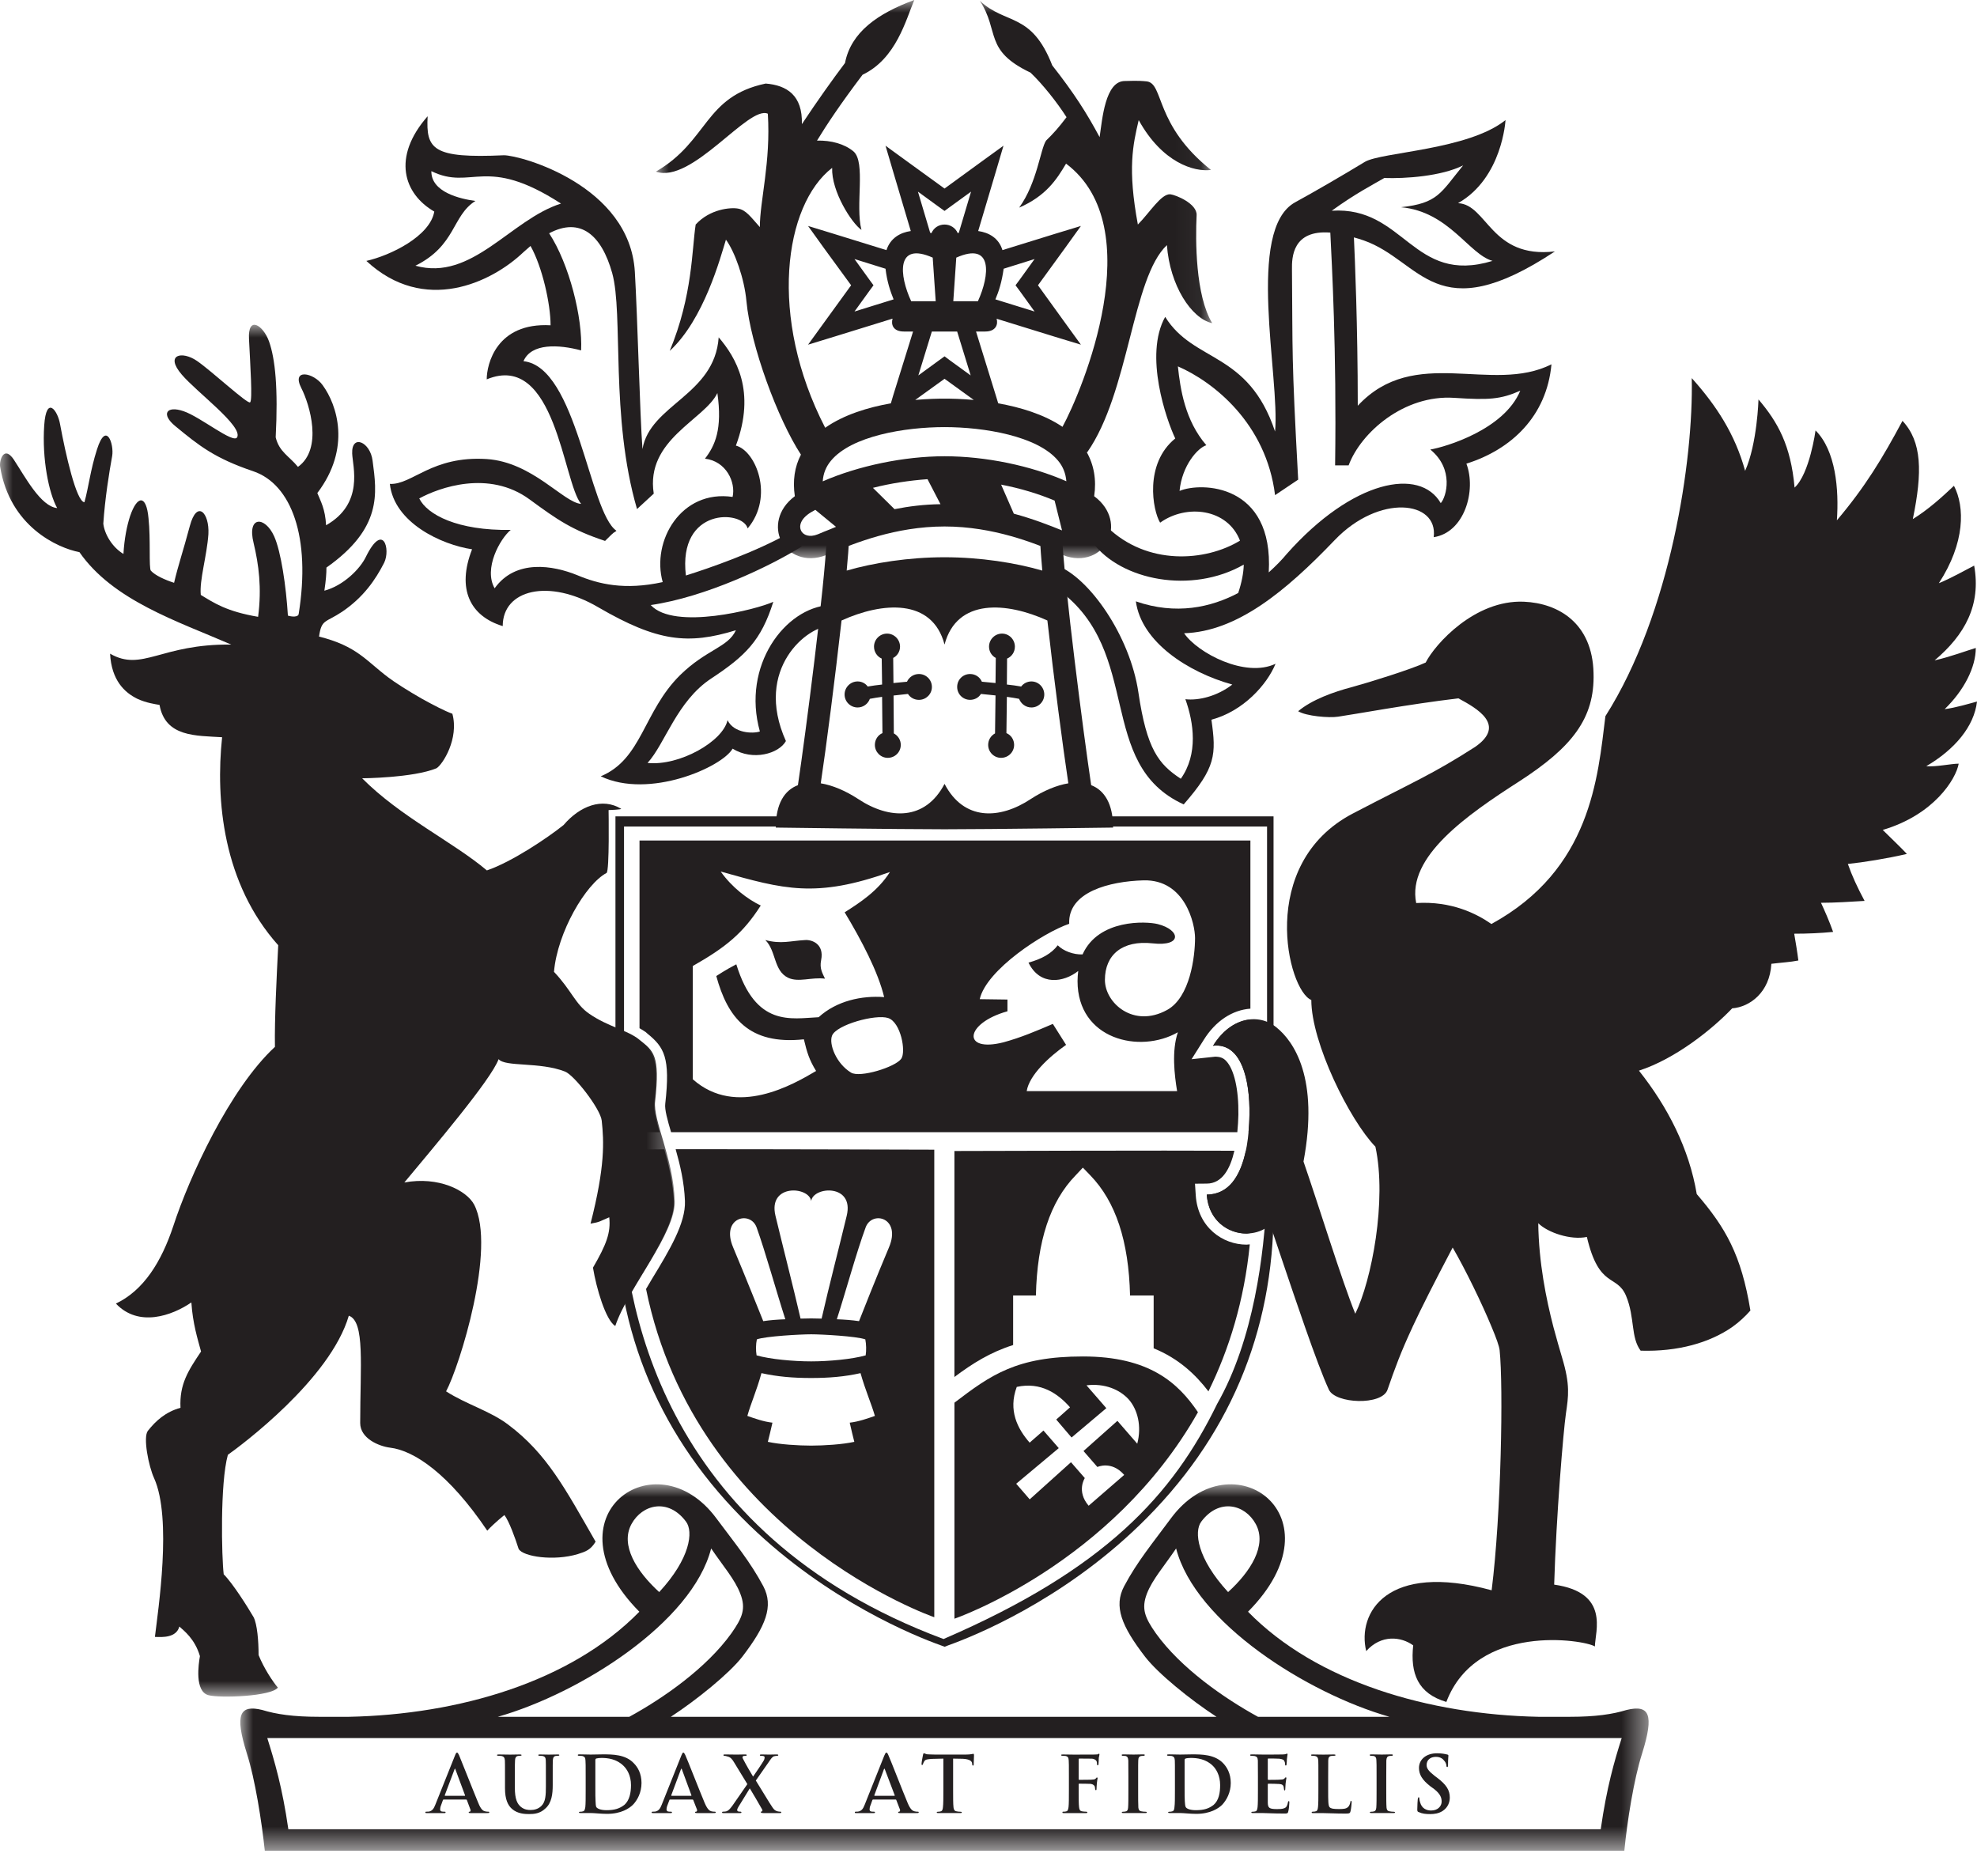 <?xml version="1.0" encoding="UTF-8"?>
<svg width="78px" height="74px" viewBox="0 0 78 74" version="1.1" xmlns="http://www.w3.org/2000/svg" xmlns:xlink="http://www.w3.org/1999/xlink">
    <title>QLD Gov</title>
    <defs>
        <polygon id="path-1" points="0 0 55.564 0 55.564 14.455 0 14.455"></polygon>
        <polygon id="path-3" points="0 0 21.948 0 21.948 22.02 0 22.02"></polygon>
        <polygon id="path-5" points="0 0 26.622 0 26.622 54.116 0 54.116"></polygon>
    </defs>
    <g id="---Niche-Templates" stroke="none" stroke-width="1" fill="none" fill-rule="evenodd">
        <g id="Home" transform="translate(-480, -5450)">
            <g id="Footer-Icons" transform="translate(0, 4391)">
                <g id="Group-10" transform="translate(242, 1056)">
                    <g id="QLD-Gov" transform="translate(238, 3)">
                        <path d="M78,27.675 C77.744,27.745 77.129,27.927 76.725,27.975 C77.493,27.23 77.952,26.321 77.952,25.561 C77.585,25.672 76.928,25.917 76.328,26.051 C77.522,25.042 78.167,23.871 77.888,22.313 C77.522,22.498 77.01,22.795 76.495,23.007 C77.536,21.408 77.522,19.995 77.091,19.164 C76.629,19.602 76.068,20.111 75.468,20.477 C75.85,18.624 75.831,17.429 75.06,16.602 C74.262,18.093 73.588,19.206 72.472,20.526 C72.557,19.302 72.427,17.777 71.63,16.98 C71.63,16.98 71.401,18.686 70.803,19.235 C70.654,17.562 70.139,16.651 69.379,15.757 C69.379,15.757 69.331,17.499 68.852,18.575 C68.452,17.118 67.707,15.987 66.746,14.916 C66.817,18.127 65.923,24.186 63.339,28.253 C63.038,30.675 62.775,34.301 58.841,36.451 C58.269,36.051 57.276,35.54 55.874,35.624 C55.503,33.796 57.887,32.143 59.942,30.823 C62.018,29.481 62.924,28.342 62.871,26.551 C62.827,24.593 61.499,23.796 60.124,23.737 C58.188,23.655 56.619,25.409 56.249,26.136 C55.689,26.399 54.035,26.915 53.356,27.1 C52.6,27.297 51.751,27.608 51.217,28.057 C51.536,28.253 52.441,28.328 52.796,28.272 C53.449,28.179 55.54,27.787 57.539,27.549 C58.269,27.942 59.445,28.601 58.199,29.465 C56.501,30.556 55.77,30.841 53.371,32.094 C49.574,34.082 50.805,39.081 51.736,39.448 C51.736,41.132 53.242,44.18 54.265,45.236 C54.725,47.361 54.113,50.517 53.471,51.825 C52.944,50.535 52.029,47.557 51.428,45.822 C52.047,42.53 51.05,41.083 50.357,40.527 C49.659,39.96 48.569,40.112 47.861,41.254 C48.955,41.132 49.318,42.537 49.296,43.98 C49.266,45.718 48.825,47.116 47.612,47.124 C47.712,48.614 49.311,49.037 50.112,48.318 C50.234,48.655 50.879,50.609 51.487,52.349 C51.847,53.379 52.2,54.329 52.429,54.821 C52.682,55.378 54.531,55.456 54.743,54.821 C55.036,53.972 55.27,53.334 55.73,52.349 L55.73,52.345 C56.082,51.592 56.567,50.632 57.313,49.215 C57.81,50.068 58.47,51.425 58.851,52.349 C59.029,52.771 59.152,53.112 59.166,53.267 C59.315,54.684 59.23,59.724 58.851,62.735 C54.709,61.607 53.538,63.632 53.902,65.134 C54.495,64.473 55.273,64.559 55.756,64.908 C55.636,66.013 55.938,66.806 57.064,67.14 C58.255,63.999 62.526,64.688 62.924,64.952 C62.937,64.348 63.517,62.824 61.318,62.512 C61.399,59.787 61.681,56.461 61.781,55.767 C61.881,55.074 61.956,54.637 61.629,53.553 C61.533,53.227 61.414,52.823 61.288,52.349 C61.002,51.243 60.71,49.812 60.69,48.255 C61.069,48.629 61.977,48.93 62.608,48.796 C63.09,50.85 63.784,50.253 64.151,51.113 C64.336,51.555 64.377,51.977 64.429,52.349 C64.477,52.704 64.533,53.019 64.729,53.283 C66.198,53.327 67.447,52.972 68.344,52.349 C68.618,52.152 68.856,51.933 69.06,51.699 C68.701,49.508 68.085,48.433 66.943,47.105 C66.642,45.318 65.808,43.678 64.662,42.236 C66.109,41.769 67.569,40.59 68.341,39.778 C69.034,39.726 69.824,39.151 69.887,38.021 C70.287,37.972 70.636,37.954 70.952,37.891 C70.915,37.579 70.836,37.112 70.788,36.834 C71.322,36.834 71.826,36.811 72.323,36.763 C72.178,36.352 71.99,35.925 71.845,35.614 C72.379,35.614 73.035,35.573 73.565,35.54 C73.283,35.013 73.068,34.549 72.905,34.082 C73.517,34.019 74.462,33.867 75.234,33.686 C74.986,33.426 74.708,33.159 74.281,32.74 C76.298,32.143 77.17,30.738 77.278,30.126 C76.977,30.126 76.365,30.262 75.998,30.226 C77.129,29.562 77.888,28.654 78,27.675" id="Fill-1" fill="#231F20"></path>
                        <path d="M49.779,32.205 L37.264,32.205 L24.749,32.205 L24.282,32.205 L24.282,32.679 L24.282,41.624 C24.4,41.694 24.508,41.783 24.62,41.883 L24.62,32.606 L49.99,32.606 L49.99,41.231 C50.079,41.327 50.164,41.446 50.246,41.601 L50.246,32.679 L50.246,32.205 L49.779,32.205 Z" id="Fill-3" fill="#231F20"></path>
                        <path d="M37.226,64.658 C25.976,60.468 24.548,51.238 24.507,47.052 C24.496,47.049 24.478,47.049 24.47,47.041 C24.489,46.933 24.489,46.844 24.507,46.737 C24.511,45.833 24.582,45.213 24.611,44.999 C24.578,44.397 24.486,43.934 24.389,43.582 C24.366,43.515 24.315,43.433 24.281,43.367 L24.281,47.712 C24.281,52.574 26.065,56.771 29.576,60.175 C32.661,63.157 36.117,64.551 37.108,64.903 L37.267,64.963 L37.423,64.903 C38.413,64.551 41.872,63.157 44.95,60.175 C48.469,56.771 50.249,52.574 50.249,47.712 L50.249,46.919 C50.163,47.059 50.067,47.149 49.975,47.267 C49.875,49.444 49.474,52.833 48.02,55.384 C46.278,58.963 43.608,61.903 37.226,64.658" id="Fill-5" fill="#231F20"></path>
                        <path d="M17.019,6.751 C18.625,7.538 19.137,6.092 22.133,8.031 C20.149,8.657 18.625,11.109 16.39,10.482 C17.998,9.685 17.828,8.509 18.758,7.927 C18.162,7.849 17.005,7.582 17.019,6.751 M22.782,22.693 C21.818,22.299 20.342,22.05 19.515,23.208 C19.07,22.429 19.73,21.253 20.149,20.905 C18.047,20.938 16.852,20.301 16.541,19.663 C17.32,19.237 19.285,18.524 20.891,19.699 C22,20.512 22.563,20.905 23.872,21.339 C24.347,20.861 24.169,21.072 24.321,20.938 C23.242,20.201 22.763,14.468 20.653,14.249 C20.961,13.527 22.048,13.589 22.927,13.823 C22.99,12.54 22.463,10.422 21.666,9.203 C22.89,8.553 23.728,9.254 24.154,10.775 C24.602,12.391 24.069,16.437 25.133,20.082 L25.793,19.474 C25.459,17.341 27.795,16.567 28.303,15.506 C28.507,16.934 28.211,17.579 27.814,18.094 C28.655,18.194 29.034,19.025 28.904,19.603 C26.872,19.304 25.693,21.343 26.146,22.963 C24.64,23.293 23.613,23.041 22.782,22.693 M32.727,23.869 C30.977,23.972 29.253,26.256 29.98,28.856 C29.716,28.948 28.956,28.933 28.704,28.41 C28.522,29.252 26.802,30.227 25.548,30.097 C26.238,29.348 26.702,27.661 28.058,26.768 C29.42,25.87 30.031,25.262 30.51,23.741 C29.88,24.034 26.601,24.88 25.674,23.869 C27.833,23.556 30.38,22.344 31.637,21.555 L31.136,21.028 C29.783,21.791 27.977,22.415 27.061,22.703 C26.739,20.004 29.304,20.115 29.498,20.846 C30.558,19.582 29.816,17.779 29.034,17.579 C29.835,15.429 29.034,14.101 28.355,13.308 C28.195,15.595 25.645,15.958 25.348,17.716 C25.244,16.322 25.155,12.558 25.047,10.723 C24.847,7.314 20.543,6.125 19.882,6.125 C17.071,6.254 16.801,5.891 16.872,4.585 C15.451,6.206 15.929,7.649 17.134,8.346 C16.968,9.317 15.41,10.077 14.454,10.293 C16.738,12.414 19.389,11.153 20.653,9.947 C20.75,9.863 20.843,9.781 20.931,9.703 C21.391,10.516 21.722,11.983 21.722,12.832 C19.585,12.714 19.203,14.372 19.203,14.965 C21.922,13.842 22.214,19.036 22.927,19.878 C22.234,19.83 21.009,18.228 19.203,18.109 C17.031,17.972 16.263,19.133 15.381,19.089 C15.547,20.62 17.413,21.488 18.625,21.669 C18.01,23.241 18.551,24.309 19.834,24.699 C19.834,23.259 21.655,22.81 23.605,23.957 C25.945,25.318 27.15,25.44 29.034,24.862 C28.722,25.543 27.877,25.61 26.831,26.634 C25.378,28.072 25.333,29.949 23.701,30.624 C25.611,31.537 28.489,30.264 28.904,29.534 C29.701,30.028 30.728,29.734 31.007,29.234 C29.716,26.367 31.9,24.666 32.76,24.699 C32.76,24.699 33.142,23.842 32.727,23.869" id="Fill-7" fill="#231F20"></path>
                        <path d="M52.542,8.313 C53.503,7.62 54.114,7.315 54.615,7.022 C55.442,7.051 56.865,6.955 57.726,6.525 C56.832,7.62 56.732,8.015 55.275,8.175 C57.162,8.346 57.955,10.033 58.886,10.292 C55.734,11.253 55.419,8.127 52.542,8.313 M56.431,17.734 C57.377,18.506 57.066,19.603 56.843,19.848 C56.02,18.424 53.372,18.921 50.769,21.85 C50.587,22.073 50.343,22.321 50.057,22.581 C50.258,19.066 47.384,19.01 46.538,19.366 C46.635,18.357 47.261,17.664 47.595,17.564 C46.75,16.585 46.568,15.346 46.472,14.453 C47.876,15.062 49.957,16.703 50.306,19.533 L51.218,18.921 C50.948,13.971 51.003,13.986 50.973,10.627 C50.966,10.159 50.991,9.058 52.486,9.176 C52.545,10.422 52.738,13.745 52.675,18.357 L53.209,18.357 C53.687,17.067 55.393,15.561 57.377,15.695 C58.734,15.784 59.198,15.758 59.98,15.413 C59.343,16.953 57.029,17.631 56.431,17.734 M53.569,16.006 C53.569,12.818 53.454,10.192 53.417,9.365 C53.539,9.395 53.665,9.44 53.802,9.484 C56.094,10.286 56.621,13.044 61.348,9.918 C58.815,10.215 58.682,8.064 57.525,8.015 C59.276,7.022 59.398,4.737 59.398,4.737 C57.922,5.921 54.518,5.995 53.851,6.384 C52.968,6.922 51.855,7.567 51.103,7.978 C49.134,9.05 50.506,14.883 50.306,17.023 C49.245,13.842 47.098,14.32 45.971,12.5 C45.126,14.015 46.023,16.571 46.368,17.297 C45.14,18.291 45.474,20.134 45.771,20.619 C46.816,19.871 48.433,20.063 48.922,21.328 C47.551,22.162 45.255,22.311 43.687,20.794 L43.124,21.42 C44.232,22.889 47.006,23.452 49.071,22.273 C49.063,22.604 48.989,22.982 48.852,23.393 C47.78,23.96 46.397,24.272 44.814,23.723 C45.03,25.325 46.868,26.519 48.619,27.005 C48.029,27.461 47.295,27.646 46.768,27.583 C47.098,28.507 47.28,29.745 46.587,30.721 C45.711,30.146 45.244,29.56 44.914,27.316 C44.581,25.069 42.96,22.774 41.703,22.311 C41.632,23.108 41.632,22.759 41.77,23.275 C45.114,25.729 43.22,30.146 46.701,31.733 C47.974,30.276 47.988,29.768 47.795,28.391 C49.052,28.058 49.99,27.005 50.325,26.185 C49.134,26.753 47.247,25.759 46.717,24.981 C48.785,24.917 50.703,23.352 52.66,21.305 C54.414,19.473 56.75,19.748 56.565,21.191 C57.777,21.009 58.255,19.355 57.855,18.291 C59.628,17.734 61.022,16.421 61.211,14.372 C58.841,15.561 55.82,13.589 53.569,16.006" id="Fill-9" fill="#231F20"></path>
                        <path d="M40.693,26.882 C40.53,26.882 40.382,26.96 40.289,27.083 C40.111,27.052 39.922,27.023 39.725,27.004 L39.733,25.981 C39.918,25.903 40.041,25.721 40.041,25.51 C40.041,25.228 39.814,24.995 39.533,24.995 C39.251,24.995 39.021,25.228 39.021,25.51 C39.021,25.703 39.128,25.873 39.288,25.955 L39.277,26.945 C39.103,26.927 38.924,26.908 38.739,26.893 C38.661,26.711 38.483,26.589 38.275,26.589 C37.99,26.589 37.764,26.811 37.764,27.1 C37.764,27.382 37.99,27.608 38.275,27.608 C38.454,27.608 38.613,27.52 38.702,27.375 C38.902,27.397 39.091,27.415 39.277,27.434 L39.258,28.932 C39.099,29.018 38.987,29.184 38.987,29.385 C38.987,29.666 39.214,29.896 39.496,29.896 C39.781,29.896 40.011,29.666 40.011,29.385 C40.011,29.177 39.888,28.995 39.707,28.921 L39.725,27.49 C39.896,27.512 40.052,27.538 40.207,27.568 C40.282,27.764 40.467,27.909 40.693,27.909 C40.975,27.909 41.201,27.679 41.201,27.397 C41.201,27.116 40.975,26.882 40.693,26.882" id="Fill-11" fill="#231F20"></path>
                        <path d="M36.255,26.589 C36.047,26.589 35.866,26.711 35.784,26.893 C35.606,26.908 35.418,26.926 35.25,26.945 L35.24,25.955 C35.399,25.873 35.51,25.703 35.51,25.51 C35.51,25.227 35.277,24.995 34.999,24.995 C34.713,24.995 34.483,25.227 34.483,25.51 C34.483,25.721 34.609,25.903 34.787,25.981 L34.802,27.004 C34.609,27.023 34.416,27.053 34.234,27.083 C34.149,26.963 34.004,26.882 33.837,26.882 C33.552,26.882 33.322,27.116 33.322,27.398 C33.322,27.679 33.552,27.909 33.837,27.909 C34.06,27.909 34.249,27.764 34.319,27.568 C34.475,27.538 34.631,27.512 34.802,27.49 L34.816,28.921 C34.638,28.995 34.517,29.177 34.517,29.385 C34.517,29.666 34.746,29.896 35.024,29.896 C35.314,29.896 35.539,29.666 35.539,29.385 C35.539,29.184 35.424,29.018 35.265,28.932 L35.254,27.438 C35.436,27.415 35.629,27.398 35.822,27.375 C35.914,27.519 36.074,27.609 36.255,27.609 C36.537,27.609 36.767,27.382 36.767,27.1 C36.767,26.815 36.537,26.589 36.255,26.589" id="Fill-13" fill="#231F20"></path>
                        <path d="M37.266,30.923 C36.502,32.384 35.085,32.336 33.854,31.517 C33.358,31.194 32.849,30.978 32.382,30.901 C32.598,29.465 32.946,26.763 33.202,24.478 C34.804,23.751 36.78,23.585 37.266,25.427 C37.752,23.585 39.724,23.751 41.323,24.478 C41.578,26.763 41.934,29.465 42.15,30.901 C41.686,30.978 41.17,31.194 40.673,31.517 C39.439,32.336 38.026,32.384 37.266,30.923 M43.051,30.974 C42.743,28.909 41.994,23.132 41.909,21.204 L41.034,21.242 C41.045,21.574 41.078,22.005 41.122,22.509 C40.066,22.202 38.682,21.983 37.266,21.983 C35.854,21.983 34.463,22.202 33.405,22.509 C33.454,22.005 33.483,21.574 33.502,21.242 L32.619,21.204 C32.535,23.132 31.789,28.909 31.481,30.974 C30.951,31.175 30.609,31.705 30.609,32.647 C30.609,32.647 35.408,32.714 37.266,32.714 C39.12,32.714 43.915,32.647 43.915,32.647 C43.915,31.705 43.57,31.175 43.051,30.974" id="Fill-15" fill="#231F20"></path>
                        <g id="Group-19" transform="translate(9.481, 58.555)">
                            <mask id="mask-2" fill="white">
                                <use xlink:href="#path-1"></use>
                            </mask>
                            <g id="Clip-18"></g>
                            <path d="M53.674,13.606 L1.895,13.606 C1.66,11.963 1.346,10.903 1.064,10.01 L54.501,10.01 C54.215,10.903 53.908,11.963 53.674,13.606 M18.577,2.53 C19.056,3.235 19.511,3.75 19.727,4.314 C19.957,4.907 19.808,5.263 19.374,5.879 C18.388,7.254 16.69,8.437 15.347,9.171 L10.16,9.171 C13.419,8.241 17.828,5.452 18.577,2.53 M15.432,1.57 C15.859,0.784 16.886,0.535 17.583,1.47 C17.884,1.863 17.753,2.927 16.527,4.251 C15.64,3.443 14.98,2.404 15.432,1.57 M36.123,5.879 C35.69,5.263 35.542,4.907 35.768,4.314 C35.986,3.75 36.446,3.235 36.921,2.53 C37.673,5.452 42.083,8.241 45.338,9.171 L40.151,9.171 C38.812,8.437 37.11,7.254 36.123,5.879 M37.915,1.47 C38.615,0.535 39.639,0.784 40.065,1.57 C40.518,2.404 39.861,3.443 38.972,4.251 C37.751,2.927 37.618,1.863 37.915,1.47 M54.697,8.901 C54.141,9.071 53.47,9.171 52.462,9.171 L51.212,9.171 C46.904,9.082 42.472,7.8 39.758,5.026 C43.511,1.239 39.105,-1.876 36.721,1.336 C35.979,2.341 35.386,3.049 34.87,4.021 C34.452,4.811 34.766,5.593 35.697,6.802 C36.209,7.465 37.473,8.493 38.515,9.171 L16.986,9.171 C18.021,8.493 19.289,7.465 19.805,6.802 C20.731,5.593 21.05,4.811 20.635,4.021 C20.116,3.049 19.526,2.341 18.778,1.336 C16.396,-1.876 11.992,1.239 15.744,5.026 C13.03,7.8 8.603,9.082 4.289,9.171 L3.1,9.171 C2.091,9.171 1.416,9.071 0.863,8.901 C-0.027,8.685 -0.227,9.071 0.255,10.606 C0.585,11.633 0.845,13.306 0.967,14.456 L54.605,14.456 C54.717,13.306 54.979,11.633 55.31,10.606 C55.788,9.071 55.594,8.685 54.697,8.901" id="Fill-17" fill="#231F20" mask="url(#mask-2)"></path>
                        </g>
                        <path d="M17.565,70.843 C17.549,70.843 17.546,70.832 17.549,70.817 L17.935,69.793 C17.939,69.786 17.947,69.771 17.954,69.771 C17.961,69.771 17.965,69.786 17.965,69.793 L18.347,70.821 C18.351,70.832 18.347,70.843 18.333,70.843 L17.565,70.843 Z M18.396,70.991 C18.403,70.991 18.417,70.999 18.421,71.013 L18.562,71.391 C18.577,71.433 18.562,71.462 18.537,71.469 C18.503,71.469 18.492,71.473 18.492,71.495 C18.492,71.525 18.533,71.525 18.584,71.525 L19.17,71.525 C19.278,71.525 19.304,71.525 19.304,71.495 C19.304,71.473 19.289,71.469 19.267,71.469 C19.234,71.469 19.185,71.469 19.137,71.455 C19.07,71.439 18.981,71.399 18.87,71.124 C18.674,70.657 18.184,69.404 18.11,69.237 C18.077,69.17 18.058,69.137 18.031,69.137 C18.002,69.137 17.98,69.178 17.947,69.263 L17.175,71.195 C17.116,71.347 17.053,71.443 16.916,71.466 C16.886,71.469 16.846,71.469 16.816,71.469 C16.794,71.469 16.782,71.473 16.782,71.495 C16.782,71.525 16.801,71.525 16.838,71.525 L17.201,71.525 L17.532,71.525 C17.561,71.525 17.579,71.525 17.579,71.495 C17.579,71.473 17.569,71.469 17.532,71.469 L17.487,71.469 C17.394,71.469 17.365,71.433 17.365,71.373 C17.365,71.34 17.379,71.266 17.409,71.195 L17.472,71.02 C17.479,70.999 17.487,70.991 17.498,70.991 L18.396,70.991 Z" id="Fill-20" fill="#231F20"></path>
                        <path d="M19.924,70.543 C19.924,70.987 20.039,71.218 20.198,71.358 C20.421,71.555 20.713,71.563 20.873,71.563 C21.077,71.563 21.303,71.544 21.511,71.348 C21.77,71.129 21.807,70.762 21.807,70.421 L21.807,70.094 C21.807,69.63 21.807,69.541 21.811,69.449 C21.818,69.341 21.841,69.289 21.922,69.271 C21.96,69.271 21.981,69.264 22.015,69.264 C22.052,69.264 22.067,69.256 22.067,69.238 C22.067,69.215 22.048,69.212 22.004,69.212 C21.889,69.212 21.693,69.218 21.652,69.218 C21.652,69.218 21.459,69.212 21.307,69.212 C21.258,69.212 21.237,69.215 21.237,69.238 C21.237,69.256 21.255,69.264 21.292,69.264 C21.321,69.264 21.374,69.271 21.403,69.271 C21.503,69.293 21.529,69.341 21.533,69.449 C21.537,69.541 21.537,69.63 21.537,70.094 L21.537,70.472 C21.537,70.802 21.529,71.077 21.362,71.24 C21.237,71.365 21.074,71.403 20.936,71.403 C20.832,71.403 20.695,71.392 20.558,71.285 C20.406,71.162 20.313,70.97 20.313,70.528 L20.313,70.094 C20.313,69.63 20.313,69.541 20.32,69.449 C20.324,69.341 20.354,69.289 20.432,69.271 C20.469,69.271 20.487,69.264 20.524,69.264 C20.558,69.264 20.577,69.256 20.577,69.238 C20.577,69.215 20.547,69.212 20.506,69.212 C20.394,69.212 20.198,69.218 20.128,69.218 C20.035,69.218 19.842,69.212 19.683,69.212 C19.638,69.212 19.609,69.215 19.609,69.238 C19.609,69.256 19.627,69.264 19.664,69.264 C19.709,69.264 19.761,69.271 19.779,69.271 C19.887,69.293 19.908,69.341 19.92,69.449 C19.924,69.541 19.924,69.63 19.924,70.094 L19.924,70.543 Z" id="Fill-22" fill="#231F20"></path>
                        <path d="M23.489,70.046 L23.489,69.434 C23.489,69.401 23.504,69.379 23.526,69.371 C23.555,69.36 23.667,69.349 23.726,69.349 C23.967,69.349 24.32,69.383 24.601,69.661 C24.731,69.786 24.895,70.035 24.895,70.421 C24.895,70.736 24.831,71.022 24.639,71.196 C24.449,71.347 24.245,71.41 23.934,71.41 C23.689,71.41 23.571,71.347 23.526,71.288 C23.508,71.255 23.497,71.129 23.497,71.052 C23.489,70.995 23.489,70.747 23.489,70.432 L23.489,70.046 Z M23.107,70.633 C23.107,70.918 23.107,71.162 23.093,71.288 C23.077,71.377 23.063,71.444 23.003,71.455 C22.974,71.467 22.937,71.471 22.892,71.471 C22.855,71.471 22.844,71.477 22.844,71.496 C22.844,71.522 22.862,71.522 22.907,71.522 L23.289,71.522 C23.444,71.522 23.719,71.555 23.949,71.555 C24.513,71.555 24.828,71.337 24.972,71.196 C25.146,71.014 25.31,70.717 25.31,70.335 C25.31,69.968 25.162,69.712 25.005,69.557 C24.68,69.208 24.161,69.208 23.782,69.208 C23.597,69.208 23.404,69.216 23.307,69.216 C23.218,69.216 23.029,69.208 22.862,69.208 C22.818,69.208 22.796,69.212 22.796,69.238 C22.796,69.257 22.815,69.264 22.844,69.264 C22.892,69.264 22.944,69.271 22.97,69.271 C23.066,69.294 23.096,69.342 23.099,69.45 C23.107,69.542 23.107,69.631 23.107,70.094 L23.107,70.633 Z" id="Fill-24" fill="#231F20"></path>
                        <path d="M26.496,70.843 C26.485,70.843 26.481,70.832 26.485,70.817 L26.867,69.793 C26.871,69.786 26.878,69.771 26.885,69.771 C26.893,69.771 26.901,69.786 26.901,69.793 L27.279,70.821 C27.283,70.832 27.279,70.843 27.264,70.843 L26.496,70.843 Z M27.324,70.991 C27.342,70.991 27.346,70.999 27.353,71.013 L27.501,71.391 C27.512,71.433 27.491,71.462 27.468,71.469 C27.434,71.469 27.424,71.473 27.424,71.495 C27.424,71.525 27.464,71.525 27.516,71.525 L28.094,71.525 C28.213,71.525 28.239,71.525 28.239,71.495 C28.239,71.473 28.221,71.469 28.198,71.469 C28.165,71.469 28.117,71.469 28.069,71.455 C28.005,71.439 27.92,71.399 27.802,71.124 C27.605,70.657 27.116,69.404 27.038,69.237 C27.005,69.17 26.986,69.137 26.96,69.137 C26.93,69.137 26.915,69.178 26.878,69.263 L26.107,71.195 C26.048,71.347 25.984,71.443 25.843,71.466 C25.829,71.469 25.78,71.469 25.751,71.469 C25.726,71.469 25.71,71.473 25.71,71.495 C25.71,71.525 25.733,71.525 25.773,71.525 L26.133,71.525 L26.456,71.525 C26.493,71.525 26.511,71.525 26.511,71.495 C26.511,71.473 26.5,71.469 26.466,71.469 L26.419,71.469 C26.326,71.469 26.296,71.433 26.296,71.373 C26.296,71.34 26.311,71.266 26.341,71.195 L26.407,71.02 C26.411,70.999 26.419,70.991 26.437,70.991 L27.324,70.991 Z" id="Fill-26" fill="#231F20"></path>
                        <path d="M30.32,69.525 C30.416,69.381 30.476,69.295 30.547,69.281 C30.587,69.273 30.628,69.266 30.654,69.266 C30.684,69.266 30.706,69.258 30.706,69.24 C30.706,69.217 30.684,69.211 30.65,69.211 C30.535,69.211 30.413,69.217 30.346,69.217 C30.294,69.217 30.165,69.211 30.042,69.211 C30.001,69.211 29.979,69.217 29.979,69.24 C29.979,69.258 30.001,69.266 30.013,69.266 C30.042,69.266 30.083,69.266 30.116,69.273 C30.146,69.281 30.168,69.303 30.168,69.321 C30.168,69.348 30.161,69.403 30.135,69.447 C30.091,69.529 29.805,69.956 29.712,70.085 C29.593,69.885 29.456,69.659 29.326,69.407 C29.308,69.377 29.293,69.34 29.293,69.321 C29.293,69.303 29.304,69.291 29.33,69.273 C29.356,69.273 29.397,69.266 29.415,69.266 C29.441,69.266 29.46,69.258 29.46,69.24 C29.46,69.214 29.441,69.211 29.397,69.211 C29.286,69.211 29.111,69.217 29.07,69.217 C28.926,69.217 28.674,69.211 28.604,69.211 C28.563,69.211 28.544,69.214 28.544,69.232 C28.544,69.258 28.555,69.266 28.574,69.266 C28.604,69.266 28.655,69.273 28.7,69.291 C28.811,69.314 28.882,69.388 28.956,69.514 L29.486,70.382 L28.9,71.227 C28.792,71.371 28.737,71.434 28.648,71.458 C28.6,71.468 28.555,71.468 28.533,71.468 C28.507,71.468 28.488,71.475 28.488,71.495 C28.488,71.524 28.507,71.524 28.537,71.524 L28.592,71.524 L28.848,71.524 L29.137,71.524 L29.189,71.524 C29.23,71.524 29.252,71.524 29.252,71.495 C29.252,71.475 29.23,71.468 29.215,71.468 C29.189,71.468 29.16,71.468 29.145,71.465 C29.115,71.458 29.085,71.442 29.085,71.412 C29.082,71.379 29.1,71.331 29.127,71.29 L29.582,70.549 C29.723,70.778 29.901,71.086 30.068,71.379 C30.091,71.424 30.079,71.454 30.061,71.458 C30.031,71.461 30.016,71.468 30.016,71.487 C30.016,71.505 30.042,71.524 30.124,71.524 L30.673,71.524 L30.769,71.524 C30.798,71.524 30.824,71.524 30.824,71.495 C30.824,71.471 30.806,71.468 30.784,71.468 C30.758,71.468 30.721,71.468 30.669,71.454 C30.587,71.431 30.543,71.391 30.491,71.32 C30.416,71.227 29.92,70.393 29.82,70.241 L30.32,69.525 Z" id="Fill-28" fill="#231F20"></path>
                        <path d="M34.508,70.843 C34.497,70.843 34.49,70.832 34.497,70.817 L34.875,69.793 C34.882,69.786 34.886,69.771 34.897,69.771 C34.901,69.771 34.905,69.786 34.909,69.793 L35.301,70.825 C35.305,70.832 35.301,70.843 35.287,70.843 L34.508,70.843 Z M35.339,70.991 C35.354,70.991 35.361,70.999 35.364,71.013 L35.509,71.391 C35.52,71.433 35.502,71.462 35.48,71.469 C35.446,71.469 35.435,71.473 35.435,71.495 C35.435,71.525 35.476,71.525 35.528,71.525 L36.11,71.525 C36.222,71.525 36.247,71.525 36.247,71.495 C36.247,71.473 36.232,71.469 36.207,71.469 C36.173,71.469 36.128,71.469 36.081,71.455 C36.017,71.439 35.924,71.399 35.81,71.124 C35.613,70.657 35.127,69.404 35.049,69.237 C35.02,69.17 34.998,69.137 34.972,69.137 C34.942,69.137 34.923,69.178 34.886,69.263 L34.115,71.195 C34.056,71.347 33.996,71.443 33.851,71.466 C33.834,71.469 33.785,71.469 33.759,71.469 C33.737,71.469 33.726,71.473 33.726,71.495 C33.726,71.525 33.744,71.525 33.781,71.525 L34.145,71.525 L34.467,71.525 C34.508,71.525 34.52,71.525 34.52,71.495 C34.52,71.473 34.512,71.469 34.475,71.469 L34.43,71.469 C34.333,71.469 34.308,71.433 34.308,71.373 C34.308,71.34 34.319,71.266 34.353,71.195 L34.415,71.02 C34.426,70.999 34.43,70.991 34.441,70.991 L35.339,70.991 Z" id="Fill-30" fill="#231F20"></path>
                        <path d="M37.219,70.633 C37.219,70.918 37.219,71.163 37.203,71.289 C37.196,71.379 37.174,71.445 37.115,71.456 C37.089,71.467 37.052,71.471 37.008,71.471 C36.97,71.471 36.959,71.479 36.959,71.493 C36.959,71.523 36.985,71.523 37.019,71.523 L37.408,71.523 L37.89,71.523 C37.923,71.523 37.946,71.523 37.946,71.493 C37.946,71.479 37.93,71.471 37.893,71.471 C37.849,71.471 37.782,71.467 37.745,71.456 C37.652,71.445 37.627,71.379 37.619,71.296 C37.604,71.163 37.604,70.918 37.604,70.633 L37.604,69.376 L37.99,69.383 C38.265,69.398 38.346,69.48 38.354,69.564 L38.354,69.591 C38.361,69.635 38.368,69.651 38.39,69.651 C38.405,69.651 38.416,69.628 38.416,69.61 C38.416,69.524 38.428,69.316 38.428,69.249 C38.428,69.206 38.424,69.186 38.402,69.186 C38.379,69.186 38.301,69.216 38.105,69.216 L36.892,69.216 C36.788,69.216 36.677,69.209 36.588,69.206 C36.51,69.194 36.481,69.165 36.455,69.165 C36.44,69.165 36.425,69.179 36.418,69.22 C36.41,69.246 36.359,69.524 36.359,69.572 C36.359,69.614 36.362,69.628 36.377,69.628 C36.399,69.628 36.41,69.614 36.414,69.591 C36.422,69.564 36.44,69.524 36.466,69.48 C36.514,69.405 36.588,69.402 36.763,69.387 L37.219,69.376 L37.219,70.633 Z" id="Fill-32" fill="#231F20"></path>
                        <path d="M42.558,70.384 C42.558,70.368 42.562,70.365 42.584,70.365 C42.632,70.365 42.955,70.365 43.032,70.372 C43.129,70.384 43.177,70.439 43.192,70.472 C43.2,70.517 43.207,70.551 43.207,70.576 C43.207,70.595 43.214,70.621 43.24,70.621 C43.263,70.621 43.263,70.584 43.263,70.558 C43.263,70.535 43.27,70.394 43.277,70.336 C43.285,70.239 43.304,70.161 43.304,70.149 C43.304,70.131 43.296,70.12 43.285,70.12 C43.263,70.12 43.255,70.131 43.244,70.149 C43.214,70.186 43.173,70.202 43.11,70.202 C43.066,70.209 43.022,70.209 42.973,70.209 L42.584,70.213 C42.558,70.213 42.558,70.202 42.558,70.179 L42.558,69.416 C42.558,69.378 42.565,69.374 42.591,69.374 L43.055,69.378 C43.177,69.378 43.24,69.434 43.263,69.475 C43.281,69.52 43.281,69.564 43.281,69.59 C43.285,69.627 43.288,69.638 43.311,69.638 C43.329,69.638 43.337,69.627 43.34,69.597 C43.347,69.564 43.351,69.378 43.351,69.349 C43.367,69.271 43.377,69.23 43.377,69.212 C43.377,69.197 43.374,69.181 43.359,69.181 C43.344,69.181 43.329,69.197 43.311,69.208 C43.281,69.212 43.244,69.212 43.184,69.215 C43.114,69.218 42.491,69.218 42.38,69.218 C42.287,69.218 42.095,69.212 41.935,69.212 C41.884,69.212 41.868,69.215 41.868,69.238 C41.868,69.256 41.884,69.264 41.917,69.264 C41.957,69.264 42.013,69.271 42.039,69.271 C42.139,69.293 42.158,69.341 42.165,69.449 C42.172,69.541 42.172,69.63 42.172,70.094 L42.172,70.632 C42.172,70.936 42.172,71.162 42.158,71.288 C42.142,71.381 42.131,71.444 42.068,71.456 C42.043,71.466 42.009,71.469 41.957,71.469 C41.92,71.469 41.917,71.477 41.917,71.496 C41.917,71.525 41.935,71.525 41.976,71.525 L42.362,71.525 L42.832,71.525 C42.877,71.525 42.899,71.525 42.899,71.496 C42.899,71.477 42.881,71.469 42.851,71.469 C42.806,71.469 42.74,71.466 42.695,71.456 C42.603,71.444 42.584,71.381 42.573,71.288 C42.558,71.162 42.558,70.936 42.558,70.632 L42.558,70.384 Z" id="Fill-34" fill="#231F20"></path>
                        <path d="M44.519,70.633 C44.519,70.937 44.519,71.174 44.508,71.308 C44.501,71.389 44.482,71.445 44.423,71.456 C44.393,71.467 44.356,71.471 44.311,71.471 C44.271,71.471 44.26,71.479 44.26,71.493 C44.26,71.523 44.285,71.523 44.323,71.523 L44.709,71.523 L45.187,71.523 C45.216,71.523 45.246,71.523 45.246,71.493 C45.246,71.479 45.227,71.471 45.194,71.471 C45.142,71.471 45.079,71.467 45.038,71.456 C44.946,71.445 44.923,71.389 44.912,71.308 C44.904,71.174 44.904,70.937 44.904,70.633 L44.904,70.092 C44.904,69.628 44.904,69.543 44.908,69.45 C44.912,69.339 44.938,69.291 45.024,69.272 C45.057,69.272 45.083,69.265 45.116,69.265 C45.142,69.265 45.165,69.257 45.165,69.232 C45.165,69.212 45.139,69.209 45.098,69.209 C44.983,69.209 44.801,69.216 44.723,69.216 C44.638,69.216 44.445,69.209 44.33,69.209 C44.278,69.209 44.256,69.212 44.256,69.232 C44.256,69.257 44.271,69.265 44.305,69.265 C44.338,69.265 44.378,69.272 44.412,69.272 C44.482,69.295 44.508,69.339 44.516,69.45 C44.519,69.543 44.519,69.628 44.519,70.092 L44.519,70.633 Z" id="Fill-36" fill="#231F20"></path>
                        <path d="M46.737,70.046 L46.737,69.434 C46.737,69.401 46.752,69.379 46.782,69.371 C46.803,69.36 46.915,69.349 46.978,69.349 C47.219,69.349 47.571,69.383 47.853,69.661 C47.979,69.786 48.139,70.035 48.139,70.421 C48.139,70.736 48.083,71.022 47.887,71.196 C47.701,71.347 47.497,71.41 47.182,71.41 C46.941,71.41 46.815,71.347 46.782,71.288 C46.756,71.255 46.752,71.129 46.745,71.052 C46.737,70.995 46.737,70.747 46.737,70.432 L46.737,70.046 Z M46.355,70.633 C46.355,70.918 46.355,71.162 46.337,71.288 C46.333,71.377 46.31,71.444 46.251,71.455 C46.222,71.467 46.184,71.471 46.136,71.471 C46.106,71.471 46.088,71.477 46.088,71.496 C46.088,71.522 46.118,71.522 46.155,71.522 L46.541,71.522 C46.692,71.522 46.97,71.555 47.197,71.555 C47.757,71.555 48.079,71.337 48.22,71.196 C48.39,71.014 48.558,70.717 48.558,70.335 C48.558,69.968 48.409,69.712 48.257,69.557 C47.924,69.208 47.409,69.208 47.026,69.208 C46.849,69.208 46.648,69.216 46.555,69.216 C46.474,69.216 46.277,69.208 46.118,69.208 C46.063,69.208 46.044,69.212 46.044,69.238 C46.044,69.257 46.063,69.264 46.103,69.264 C46.136,69.264 46.196,69.271 46.222,69.271 C46.318,69.294 46.344,69.342 46.351,69.45 C46.355,69.542 46.355,69.631 46.355,70.094 L46.355,70.633 Z" id="Fill-38" fill="#231F20"></path>
                        <path d="M49.63,70.633 C49.63,70.918 49.63,71.163 49.616,71.289 C49.604,71.379 49.59,71.445 49.534,71.456 C49.501,71.467 49.463,71.471 49.416,71.471 C49.382,71.471 49.371,71.479 49.371,71.493 C49.371,71.523 49.393,71.523 49.434,71.523 L49.816,71.523 C49.998,71.523 50.206,71.542 50.665,71.542 C50.784,71.542 50.813,71.542 50.828,71.456 C50.85,71.389 50.869,71.185 50.869,71.115 C50.869,71.085 50.869,71.052 50.85,71.052 C50.824,71.052 50.821,71.074 50.813,71.104 C50.791,71.226 50.758,71.296 50.676,71.33 C50.595,71.367 50.468,71.367 50.387,71.367 C50.076,71.367 50.023,71.323 50.019,71.111 L50.019,70.633 L50.019,70.395 C50.019,70.377 50.023,70.366 50.042,70.366 C50.116,70.366 50.413,70.369 50.476,70.377 C50.583,70.384 50.632,70.425 50.646,70.492 C50.654,70.536 50.654,70.57 50.662,70.599 C50.662,70.622 50.662,70.629 50.684,70.629 C50.709,70.629 50.709,70.592 50.709,70.57 C50.709,70.552 50.717,70.425 50.721,70.369 C50.736,70.214 50.754,70.158 50.754,70.14 C50.754,70.117 50.736,70.117 50.724,70.117 C50.709,70.117 50.702,70.129 50.68,70.158 C50.65,70.188 50.609,70.203 50.531,70.203 C50.461,70.214 50.105,70.214 50.046,70.214 C50.023,70.214 50.019,70.203 50.019,70.173 L50.019,69.402 C50.019,69.376 50.023,69.372 50.046,69.372 C50.101,69.372 50.424,69.372 50.48,69.38 C50.632,69.402 50.662,69.435 50.68,69.491 C50.699,69.527 50.702,69.58 50.702,69.61 C50.702,69.628 50.709,69.647 50.724,69.647 C50.754,69.647 50.758,69.628 50.758,69.614 C50.766,69.572 50.772,69.443 50.772,69.405 C50.784,69.272 50.799,69.232 50.799,69.209 C50.799,69.194 50.795,69.179 50.78,69.179 C50.766,69.179 50.742,69.19 50.736,69.194 C50.709,69.206 50.662,69.209 50.598,69.212 C50.539,69.216 49.927,69.216 49.831,69.216 C49.745,69.216 49.553,69.209 49.393,69.209 C49.349,69.209 49.322,69.212 49.322,69.239 C49.322,69.257 49.342,69.265 49.375,69.265 C49.416,69.265 49.475,69.272 49.49,69.272 C49.597,69.295 49.619,69.339 49.627,69.45 C49.63,69.543 49.63,69.628 49.63,70.092 L49.63,70.633 Z" id="Fill-40" fill="#231F20"></path>
                        <path d="M52.401,70.094 C52.401,69.63 52.401,69.545 52.404,69.449 C52.407,69.341 52.434,69.289 52.515,69.271 C52.556,69.271 52.608,69.263 52.638,69.263 C52.675,69.263 52.689,69.255 52.689,69.241 C52.689,69.215 52.668,69.212 52.626,69.212 C52.508,69.212 52.282,69.218 52.211,69.218 C52.123,69.218 51.937,69.212 51.789,69.212 C51.744,69.212 51.726,69.215 51.726,69.241 C51.726,69.255 51.741,69.263 51.774,69.263 C51.815,69.263 51.852,69.271 51.878,69.271 C51.978,69.293 52,69.341 52.011,69.449 C52.015,69.545 52.015,69.63 52.015,70.094 L52.015,70.635 C52.015,70.92 52.015,71.162 52,71.288 C51.989,71.381 51.974,71.443 51.907,71.455 C51.885,71.466 51.844,71.469 51.796,71.469 C51.759,71.469 51.751,71.477 51.751,71.495 C51.751,71.525 51.77,71.525 51.811,71.525 L52.196,71.525 C52.441,71.525 52.652,71.544 53.091,71.544 C53.25,71.544 53.265,71.525 53.283,71.451 C53.309,71.365 53.328,71.128 53.328,71.099 C53.328,71.062 53.328,71.047 53.305,71.047 C53.279,71.047 53.275,71.065 53.275,71.099 C53.265,71.154 53.235,71.239 53.19,71.28 C53.116,71.358 52.997,71.365 52.827,71.365 C52.593,71.365 52.515,71.347 52.46,71.295 C52.401,71.239 52.401,71.028 52.401,70.635 L52.401,70.094 Z" id="Fill-42" fill="#231F20"></path>
                        <path d="M54.311,70.633 C54.311,70.937 54.311,71.174 54.3,71.308 C54.292,71.389 54.27,71.445 54.211,71.456 C54.181,71.467 54.147,71.471 54.096,71.471 C54.063,71.471 54.047,71.479 54.047,71.493 C54.047,71.523 54.073,71.523 54.11,71.523 L54.496,71.523 L54.982,71.523 C55.008,71.523 55.038,71.523 55.038,71.493 C55.038,71.479 55.015,71.471 54.982,71.471 C54.937,71.471 54.871,71.467 54.83,71.456 C54.737,71.445 54.711,71.389 54.704,71.308 C54.693,71.174 54.693,70.937 54.693,70.633 L54.693,70.092 C54.693,69.628 54.693,69.543 54.696,69.45 C54.704,69.339 54.73,69.291 54.811,69.272 C54.852,69.272 54.871,69.265 54.907,69.265 C54.937,69.265 54.952,69.257 54.952,69.232 C54.952,69.212 54.93,69.209 54.893,69.209 C54.77,69.209 54.592,69.216 54.519,69.216 C54.425,69.216 54.237,69.209 54.114,69.209 C54.067,69.209 54.043,69.212 54.043,69.232 C54.043,69.257 54.063,69.265 54.088,69.265 C54.129,69.265 54.174,69.272 54.203,69.272 C54.27,69.295 54.304,69.339 54.304,69.45 C54.311,69.543 54.311,69.628 54.311,70.092 L54.311,70.633 Z" id="Fill-44" fill="#231F20"></path>
                        <path d="M56.426,71.564 C56.585,71.564 56.759,71.542 56.915,71.442 C57.133,71.301 57.2,71.086 57.2,70.911 C57.2,70.622 57.067,70.407 56.7,70.129 L56.611,70.063 C56.363,69.869 56.285,69.762 56.285,69.628 C56.285,69.435 56.426,69.306 56.651,69.306 C56.848,69.306 56.937,69.402 56.982,69.462 C57.052,69.535 57.067,69.632 57.067,69.658 C57.067,69.691 57.082,69.71 57.1,69.71 C57.119,69.71 57.13,69.685 57.13,69.628 C57.13,69.38 57.145,69.295 57.145,69.258 C57.145,69.232 57.126,69.22 57.104,69.216 C57.023,69.195 56.892,69.165 56.696,69.165 C56.269,69.165 55.984,69.406 55.984,69.744 C55.984,69.992 56.099,70.21 56.436,70.47 L56.585,70.578 C56.837,70.778 56.878,70.927 56.878,71.074 C56.878,71.234 56.745,71.423 56.463,71.423 C56.277,71.423 56.095,71.338 56.032,71.111 C56.014,71.052 55.999,70.997 55.999,70.96 C55.999,70.937 55.999,70.9 55.973,70.9 C55.951,70.9 55.94,70.937 55.936,70.982 C55.932,71.031 55.917,71.215 55.917,71.379 C55.917,71.453 55.928,71.471 55.977,71.486 C56.11,71.549 56.248,71.564 56.426,71.564" id="Fill-46" fill="#231F20"></path>
                        <g id="Group-50" transform="translate(25.878, -0)">
                            <mask id="mask-4" fill="white">
                                <use xlink:href="#path-3"></use>
                            </mask>
                            <g id="Clip-49"></g>
                            <path d="M11.388,17.999 C9.782,17.999 7.976,18.381 6.582,18.989 C6.601,18.681 6.712,18.406 6.908,18.173 C7.717,17.198 9.823,16.849 11.388,16.849 C12.945,16.849 15.059,17.198 15.867,18.173 C16.064,18.406 16.168,18.681 16.194,18.985 C14.799,18.373 13.016,17.999 11.388,17.999 L11.388,17.999 Z M14.121,20.264 L13.62,19.118 C14.376,19.263 15.099,19.482 15.73,19.748 L16.023,20.924 C15.556,20.735 14.903,20.476 14.121,20.264 L14.121,20.264 Z M9.415,20.086 L8.562,19.245 C9.259,19.067 9.997,18.955 10.716,18.903 L11.228,19.89 C10.579,19.898 9.975,19.975 9.415,20.086 L9.415,20.086 Z M6.638,20.973 L6.389,21.077 C6.052,21.214 5.815,21.106 5.729,20.939 C5.64,20.762 5.692,20.468 6.119,20.209 C6.174,20.175 6.238,20.142 6.289,20.112 L7.105,20.783 C6.934,20.858 6.779,20.917 6.638,20.973 L6.638,20.973 Z M11.388,14.943 L12.541,15.777 C12.048,15.733 11.636,15.726 11.388,15.726 C11.139,15.726 10.724,15.733 10.231,15.777 L11.388,14.943 Z M10.072,11.884 C9.597,10.86 9.463,9.518 10.921,10.163 L11.039,11.884 L10.072,11.884 Z M11.173,8.168 L11.388,8.321 L11.596,8.168 L12.434,7.56 L11.951,9.181 C11.933,9.191 11.918,9.191 11.907,9.195 C11.821,8.992 11.618,8.858 11.388,8.858 C11.154,8.858 10.957,8.992 10.873,9.195 C10.854,9.191 10.839,9.191 10.82,9.181 L10.338,7.56 L11.173,8.168 Z M12.419,14.81 L11.596,14.213 L11.388,14.057 L11.173,14.213 L10.354,14.81 L10.887,13.078 L11.885,13.078 L12.419,14.81 Z M12.704,11.884 L11.733,11.884 L11.851,10.163 C13.308,9.518 13.171,10.86 12.704,11.884 L12.704,11.884 Z M7.835,12.289 L8.432,11.462 L8.585,11.254 L8.432,11.046 L7.835,10.219 L9.059,10.601 C9.122,11.127 9.249,11.488 9.378,11.81 L7.835,12.289 Z M13.72,10.601 L14.94,10.219 L14.343,11.046 L14.188,11.254 L14.343,11.462 L14.94,12.289 L13.394,11.81 C13.531,11.488 13.646,11.127 13.72,10.601 L13.72,10.601 Z M21.333,8.491 C21.359,8.032 20.506,7.686 20.294,7.664 C19.935,7.638 19.483,8.387 19.015,8.858 C18.604,6.652 18.819,5.714 19.048,4.738 C19.979,6.422 21.237,6.789 21.9,6.704 C19.661,4.921 20.05,3.296 19.367,3.211 C18.978,3.17 18.7,3.196 18.5,3.196 C17.722,3.196 17.61,4.713 17.506,5.41 C17.002,4.468 16.501,3.678 15.638,2.581 C14.814,0.463 13.802,0.993 12.779,0.029 C13.572,1.242 12.927,1.984 14.781,2.866 C15.263,3.326 15.826,4.037 16.201,4.623 C15.893,5.031 15.682,5.266 15.393,5.547 C15.166,5.888 15.044,7.204 14.332,8.191 C15.393,7.727 15.808,7.086 16.182,6.455 C19.527,8.973 16.813,15.425 16.041,16.838 C15.307,16.341 14.362,16.063 13.505,15.911 L13.416,15.618 L12.63,13.078 L12.993,13.078 C13.409,13.078 13.509,12.8 13.442,12.574 L15.745,13.286 L16.768,13.597 L16.145,12.737 L15.074,11.254 L16.145,9.781 L16.768,8.914 L15.745,9.225 L13.672,9.867 C13.531,9.396 13.142,9.174 12.715,9.114 L13.416,6.756 L13.713,5.748 L12.864,6.363 L11.388,7.438 L9.905,6.363 L9.059,5.748 L9.356,6.756 L10.056,9.114 C9.634,9.174 9.249,9.396 9.096,9.867 L7.02,9.225 L6.003,8.914 L6.626,9.781 L7.702,11.254 L6.626,12.737 L6.003,13.597 L7.02,13.286 L9.337,12.57 C9.27,12.8 9.356,13.078 9.782,13.078 L10.146,13.078 L9.356,15.618 L9.27,15.911 C8.384,16.067 7.42,16.356 6.679,16.875 C4.424,12.507 5.058,8.087 6.953,6.622 C6.92,7.55 7.725,8.806 8.11,9.07 C7.858,8.113 8.291,6.399 7.795,5.973 C7.446,5.681 6.92,5.532 6.356,5.547 C6.738,4.921 7.265,4.123 8.154,2.948 C9.482,2.318 9.864,0.775 10.194,-0 C8.751,0.53 7.695,1.271 7.461,2.484 C6.953,3.159 6.385,3.956 5.759,4.897 C5.792,3.756 5.162,3.363 4.331,3.296 C1.899,3.808 2.081,5.562 0,6.77 C1.421,7.267 3.653,4.138 4.416,4.486 C4.536,6.403 4.101,7.912 4.101,8.959 C3.738,8.554 3.552,8.28 3.237,8.228 C2.945,8.176 2.132,8.243 1.569,8.858 C1.417,9.827 1.454,11.654 0.545,13.843 C1.899,12.596 2.544,10.163 2.763,9.455 C3.111,9.93 3.49,10.979 3.572,11.884 C3.735,13.631 4.806,16.534 5.722,17.935 C5.47,18.418 5.392,18.97 5.481,19.575 C4.777,20.098 4.695,20.839 4.939,21.328 C5.203,21.863 5.9,22.222 6.72,21.896 L6.975,21.788 C7.835,21.436 9.445,20.769 11.388,20.769 C13.331,20.769 14.936,21.436 15.8,21.788 L16.056,21.896 C16.879,22.222 17.569,21.863 17.829,21.328 C18.08,20.839 18,20.098 17.291,19.575 C17.387,18.926 17.283,18.336 16.987,17.817 L17.013,17.847 C18.674,15.481 18.785,10.96 20.161,9.67 C20.276,11.254 21.121,12.566 21.948,12.748 C21.285,11.654 21.285,9.485 21.333,8.491 L21.333,8.491 Z" id="Fill-48" fill="#231F20" mask="url(#mask-4)"></path>
                        </g>
                        <path d="M26.209,45.339 C25.59,45.343 25.196,45.35 25.185,45.354 C25.033,47.129 25.104,48.75 25.349,50.227 C25.982,49.184 26.62,48.135 26.591,47.404 C26.557,46.647 26.383,45.958 26.209,45.339" id="Fill-51" fill="#231F20"></path>
                        <path d="M29.85,48.417 C30.202,49.396 30.632,50.954 30.984,52.044 C30.681,52.055 30.383,52.077 30.113,52.118 C29.954,51.732 29.445,50.445 28.923,49.203 C28.43,48.035 29.597,47.739 29.85,48.417 M32.004,47.379 C32.085,46.797 33.714,46.69 33.406,47.961 C33.098,49.24 32.708,50.731 32.416,52.018 C32.279,52.018 32.141,52.01 32.004,52.01 C31.863,52.01 31.719,52.018 31.585,52.018 C31.288,50.731 30.902,49.24 30.595,47.961 C30.291,46.69 31.919,46.797 32.004,47.379 M35.075,49.203 C34.551,50.445 34.044,51.732 33.892,52.118 C33.613,52.077 33.317,52.055 33.016,52.044 C33.368,50.954 33.792,49.396 34.154,48.417 C34.407,47.739 35.568,48.035 35.075,49.203 M29.861,52.837 C30.209,52.711 31.589,52.637 32.004,52.637 C32.412,52.637 33.788,52.711 34.14,52.837 C34.177,53.019 34.184,53.279 34.154,53.468 C33.621,53.62 32.694,53.705 32.004,53.705 C31.303,53.705 30.38,53.62 29.85,53.468 C29.817,53.279 29.82,53.019 29.861,52.837 M33.706,56.879 C33.239,56.983 32.497,57.028 32.004,57.028 C31.507,57.028 30.762,56.983 30.295,56.879 C30.346,56.682 30.413,56.4 30.476,56.123 C30.128,56.085 29.768,55.956 29.486,55.856 C29.627,55.352 29.857,54.85 30.042,54.169 C30.673,54.309 31.288,54.361 32.004,54.361 C32.708,54.361 33.328,54.309 33.951,54.169 C34.144,54.85 34.37,55.352 34.518,55.856 C34.236,55.956 33.87,56.085 33.525,56.123 C33.588,56.4 33.654,56.682 33.706,56.879 M26.657,45.336 C26.831,45.951 26.994,46.627 27.024,47.379 C27.057,48.25 26.412,49.322 25.723,50.453 C25.645,50.59 25.57,50.716 25.489,50.85 C27.462,60.562 36.861,63.798 36.861,63.798 L36.861,45.354 C36.861,45.354 29.787,45.332 26.657,45.336" id="Fill-53" fill="#231F20"></path>
                        <path d="M47.177,47.157 L47.147,46.696 L47.61,46.692 C48.23,46.69 48.541,46.092 48.701,45.396 C46.29,45.38 37.655,45.406 37.655,45.406 L37.655,54.321 C38.37,53.786 39.063,53.349 39.972,53.06 L39.972,51.518 L39.972,51.106 L40.376,51.106 L40.87,51.106 C40.921,48.955 41.433,47.401 42.434,46.37 L42.723,46.062 L43.02,46.37 C44.017,47.401 44.533,48.955 44.585,51.106 L45.115,51.106 L45.516,51.106 L45.516,51.518 L45.516,53.189 C46.505,53.594 47.17,54.224 47.677,54.888 C48.493,53.231 49.09,51.306 49.309,49.089 C49.264,49.089 49.223,49.1 49.18,49.1 C48.249,49.1 47.262,48.428 47.177,47.157" id="Fill-55" fill="#231F20"></path>
                        <path d="M49.332,45.408 C49.328,45.404 49.254,45.404 49.15,45.404 C48.931,46.417 48.464,47.121 47.611,47.128 C47.678,48.14 48.441,48.664 49.176,48.664 C49.235,48.664 49.295,48.645 49.347,48.637 C49.425,47.621 49.432,46.553 49.332,45.408" id="Fill-57" fill="#231F20"></path>
                        <path d="M44.869,56.953 L44.086,56.051 L42.748,57.241 L43.296,57.871 C43.296,57.871 43.856,57.609 44.354,58.184 C43.982,58.51 43.329,59.069 42.951,59.4 C42.458,58.821 42.8,58.309 42.8,58.309 L42.254,57.683 L40.626,59.148 L40.093,58.532 L41.772,57.127 L41.168,56.433 C41.168,56.433 40.949,56.63 40.623,56.911 C40.144,56.363 39.77,55.636 40.115,54.712 C41.068,54.504 41.739,54.976 42.217,55.517 C41.895,55.807 41.672,55.999 41.672,55.999 L42.277,56.708 L43.649,55.551 L42.866,54.65 C43.578,54.561 44.186,54.816 44.542,55.217 C44.883,55.614 45.05,56.259 44.869,56.953 M42.725,53.511 C40.104,53.511 39.092,54.241 37.656,55.335 L37.656,63.857 C37.656,63.857 43.868,61.718 47.264,55.71 C46.478,54.546 45.339,53.511 42.725,53.511" id="Fill-59" fill="#231F20"></path>
                        <path d="M27.333,38.108 C28.642,37.365 29.317,36.813 30.014,35.723 C29.499,35.475 28.883,35.014 28.434,34.381 C30.922,35.081 32.183,35.441 35.112,34.4 C34.63,35.156 33.919,35.612 33.325,35.99 C33.985,37.084 34.646,38.341 34.883,39.335 C34.004,39.268 33.01,39.479 32.298,40.128 C31.204,40.18 29.817,40.525 29.05,38.041 C28.657,38.241 28.26,38.504 28.26,38.504 C28.705,40.128 29.532,41.233 31.716,41 C31.839,41.519 31.931,41.815 32.198,42.249 C31.304,42.776 29.05,44.1 27.333,42.576 L27.333,38.108 Z M35.557,41.767 C35.327,42.097 33.919,42.531 33.574,42.312 C32.988,41.953 32.695,41.185 32.828,40.854 C32.998,40.425 34.549,39.998 35.042,40.161 C35.539,40.325 35.755,41.486 35.557,41.767 L35.557,41.767 Z M39.748,39.894 L39.748,39.431 L38.654,39.416 C38.917,38.255 41.171,36.787 42.184,36.443 C42.128,35.181 43.786,34.766 45.113,34.729 C46.763,34.685 47.149,36.457 47.149,37.002 C47.149,37.73 46.956,39.346 46.044,39.843 C44.72,40.57 43.593,39.568 43.593,38.656 C43.593,37.663 44.282,37.084 45.473,37.214 C46.663,37.348 46.574,36.68 45.677,36.454 C45.232,36.342 43.341,36.246 42.711,37.651 C42.35,37.663 41.957,37.518 41.732,37.291 C41.487,37.614 41.105,37.83 40.578,37.974 C41.034,38.912 41.973,38.753 42.54,38.304 C42.525,38.43 42.513,38.564 42.513,38.704 C42.513,41 44.961,41.586 46.471,40.722 C46.222,41.463 46.337,42.405 46.441,43.043 L40.507,43.043 C40.611,42.405 41.398,41.685 42.061,41.219 L41.539,40.392 C40.889,40.67 40.286,40.929 39.592,41.118 C37.945,41.538 38.046,40.369 39.748,39.894 L39.748,39.894 Z M25.542,40.774 C26.202,41.311 26.454,41.712 26.247,43.54 C26.216,43.766 26.339,44.2 26.476,44.663 L48.817,44.663 C48.84,44.418 48.855,44.185 48.859,43.973 C48.873,42.972 48.692,42.179 48.369,41.846 C48.265,41.738 48.143,41.685 47.935,41.685 C47.924,41.685 47.916,41.685 47.905,41.689 L47.012,41.785 L47.49,41.025 C47.957,40.273 48.622,39.843 49.333,39.791 L49.333,33.157 L25.231,33.157 L25.231,40.563 C25.316,40.614 25.401,40.659 25.475,40.714 L25.542,40.774 Z" id="Fill-61" fill="#231F20"></path>
                        <path d="M25.229,41.081 L25.229,44.663 L26.022,44.663 C25.886,44.196 25.774,43.78 25.815,43.488 C26.019,41.677 25.744,41.496 25.229,41.081" id="Fill-63" fill="#231F20"></path>
                        <path d="M49.332,44.661 L49.332,40.219 C48.813,40.264 48.271,40.586 47.859,41.254 C47.904,41.246 47.948,41.243 47.989,41.243 C48.983,41.243 49.32,42.596 49.295,43.983 C49.295,44.213 49.276,44.443 49.258,44.661 L49.332,44.661 Z" id="Fill-65" fill="#231F20"></path>
                        <path d="M31.092,38.571 C31.508,38.767 32.019,38.538 32.549,38.608 C32.442,38.375 32.33,38.207 32.397,37.874 C32.527,37.229 32.019,37.065 31.77,37.084 C31.169,37.117 30.824,37.251 30.195,37.084 C30.628,37.511 30.517,38.293 31.092,38.571" id="Fill-67" fill="#231F20"></path>
                        <g id="Group-71" transform="translate(-0, 12.813)">
                            <mask id="mask-6" fill="white">
                                <use xlink:href="#path-5"></use>
                            </mask>
                            <g id="Clip-70"></g>
                            <path d="M25.846,30.639 C26.057,28.785 25.769,28.644 25.231,28.207 C24.768,27.821 24.004,27.703 23.244,27.176 C22.698,26.802 22.546,26.252 21.857,25.526 C21.99,23.965 23.11,22.058 23.93,21.625 C24.051,21.562 24.011,19.144 24.011,19.144 C24.011,19.144 24.556,19.125 24.504,19.092 C23.766,18.643 22.88,18.977 22.235,19.734 C21.612,20.234 20.192,21.191 19.209,21.524 C17.878,20.401 15.802,19.415 14.288,17.89 C14.288,17.89 16.294,17.876 17.222,17.494 C17.467,17.345 18.115,16.326 17.848,15.344 C17.537,15.232 17.088,14.995 16.65,14.754 C16.098,14.439 15.568,14.101 15.32,13.911 C14.444,13.256 14.095,12.677 12.587,12.299 C12.687,11.605 12.831,11.764 13.498,11.32 C14.34,10.749 14.811,10.063 15.156,9.388 C15.416,8.858 15.119,7.764 14.437,9.151 C14.203,9.64 13.539,10.293 12.798,10.489 C12.861,10.063 12.879,9.815 12.879,9.577 C15.085,8.023 14.871,6.648 14.7,5.361 C14.607,4.612 13.866,4.301 13.895,5.076 C13.913,5.591 14.374,7.052 12.865,7.908 C12.831,7.26 12.653,6.967 12.52,6.637 C13.866,4.864 13.298,3.158 12.731,2.383 C12.375,1.883 11.485,1.709 11.889,2.498 C12.219,3.144 12.749,4.894 11.756,5.605 C11.408,5.179 11.014,5.012 10.877,4.438 C10.977,2.514 10.859,1.342 10.614,0.655 C10.383,0.013 9.772,-0.383 9.824,0.562 C9.876,1.626 9.968,2.976 9.868,3.059 C9.772,3.144 8.348,1.82 7.769,1.423 C7.18,1.019 6.49,1.171 7.172,1.965 C7.769,2.665 9.59,4 9.356,4.438 C9.211,4.708 7.91,3.633 7.239,3.407 C6.557,3.174 6.345,3.533 6.92,4 C7.847,4.764 8.463,5.261 9.987,5.776 C11.507,6.288 12.267,8.394 11.785,11.402 C11.77,11.543 11.507,11.52 11.359,11.472 C11.288,10.322 11.088,8.943 10.814,8.338 C10.454,7.545 9.739,7.53 10.005,8.606 C10.209,9.458 10.332,10.378 10.183,11.52 C8.926,11.305 8.444,10.971 7.922,10.656 C7.862,10.074 8.163,9.122 8.222,8.258 C8.267,7.412 7.769,6.881 7.488,7.942 C7.217,8.958 7.039,9.451 6.868,10.178 C6.512,10.063 6.127,9.892 5.952,9.7 C5.867,9.604 5.949,8.457 5.859,7.631 C5.775,6.692 5.415,6.719 5.133,7.545 C5.007,7.927 4.907,8.428 4.87,9.039 C4.425,8.772 4.124,8.258 4.076,7.845 C4.14,6.871 4.306,5.828 4.425,5.179 C4.506,4.716 4.191,3.77 3.828,4.912 C3.564,5.732 3.494,6.422 3.331,7 C3.012,6.975 2.589,5.109 2.371,3.926 C2.278,3.378 1.826,2.758 1.744,3.971 C1.655,5.298 1.926,6.637 2.255,7.23 C1.606,7.167 0.995,6.003 0.55,5.327 C0.153,4.728 -0.032,5.357 0.004,5.591 C0.383,7.96 2.278,8.806 3.134,8.969 C4.459,10.875 6.987,11.687 9.123,12.615 C6.341,12.581 5.615,13.704 4.343,12.974 C4.398,14.027 4.918,14.509 5.419,14.754 C5.778,14.92 6.127,14.965 6.294,14.995 C6.524,16.27 7.736,16.204 8.763,16.27 C8.5,18.754 8.796,22.036 10.977,24.476 C10.914,25.741 10.829,27.391 10.847,28.485 C9.06,30.139 7.469,33.62 6.843,35.537 C6.368,36.973 5.664,38.092 4.573,38.612 C5.467,39.561 6.787,39.09 7.55,38.567 C7.606,39.409 7.799,40.01 7.932,40.503 C7.421,41.263 7.076,41.796 7.121,42.723 C6.538,42.883 6.146,43.235 5.834,43.632 C5.638,43.877 5.859,45.023 6.082,45.505 C6.794,47.095 6.238,50.692 6.112,51.761 C6.412,51.775 6.957,51.798 7.076,51.352 C7.247,51.511 7.684,51.827 7.888,52.52 C7.836,52.817 7.666,53.922 8.233,54.063 C8.696,54.181 10.695,54.111 10.962,53.762 C10.765,53.53 10.413,53.002 10.202,52.476 C10.202,51.927 10.15,51.267 10.005,50.982 C9.772,50.584 9.194,49.662 8.826,49.291 C8.745,48.631 8.678,45.702 8.99,44.578 C9.505,44.214 13.031,41.596 13.762,39.09 C14.407,39.313 14.211,41.062 14.211,43.325 C14.211,43.932 14.948,44.24 15.39,44.296 C16.339,44.411 17.704,45.319 19.224,47.57 C19.516,47.255 19.902,46.954 19.902,46.954 C20.099,47.225 20.329,47.874 20.462,48.289 C20.629,48.597 21.857,48.779 22.798,48.494 C23.11,48.393 23.295,48.337 23.499,48.005 C22.301,45.917 21.582,44.537 20.051,43.388 C19.342,42.85 18.397,42.587 17.6,42.075 C18.13,41.085 19.59,36.42 18.708,34.71 C18.411,34.147 17.303,33.583 15.953,33.835 C17.081,32.475 19.372,29.789 19.672,28.97 C19.935,29.286 21.293,29.067 22.294,29.46 C22.665,29.608 23.692,30.936 23.74,31.395 C23.829,32.219 23.877,33.202 23.299,35.459 C23.699,35.389 23.644,35.371 24.037,35.208 C24.104,35.816 23.922,36.286 23.395,37.195 C23.528,38.003 23.892,39.257 24.274,39.498 C24.786,37.978 26.677,35.816 26.621,34.551 C26.555,32.834 25.757,31.384 25.846,30.639" id="Fill-69" fill="#231F20" mask="url(#mask-6)"></path>
                        </g>
                    </g>
                </g>
            </g>
        </g>
    </g>
</svg>